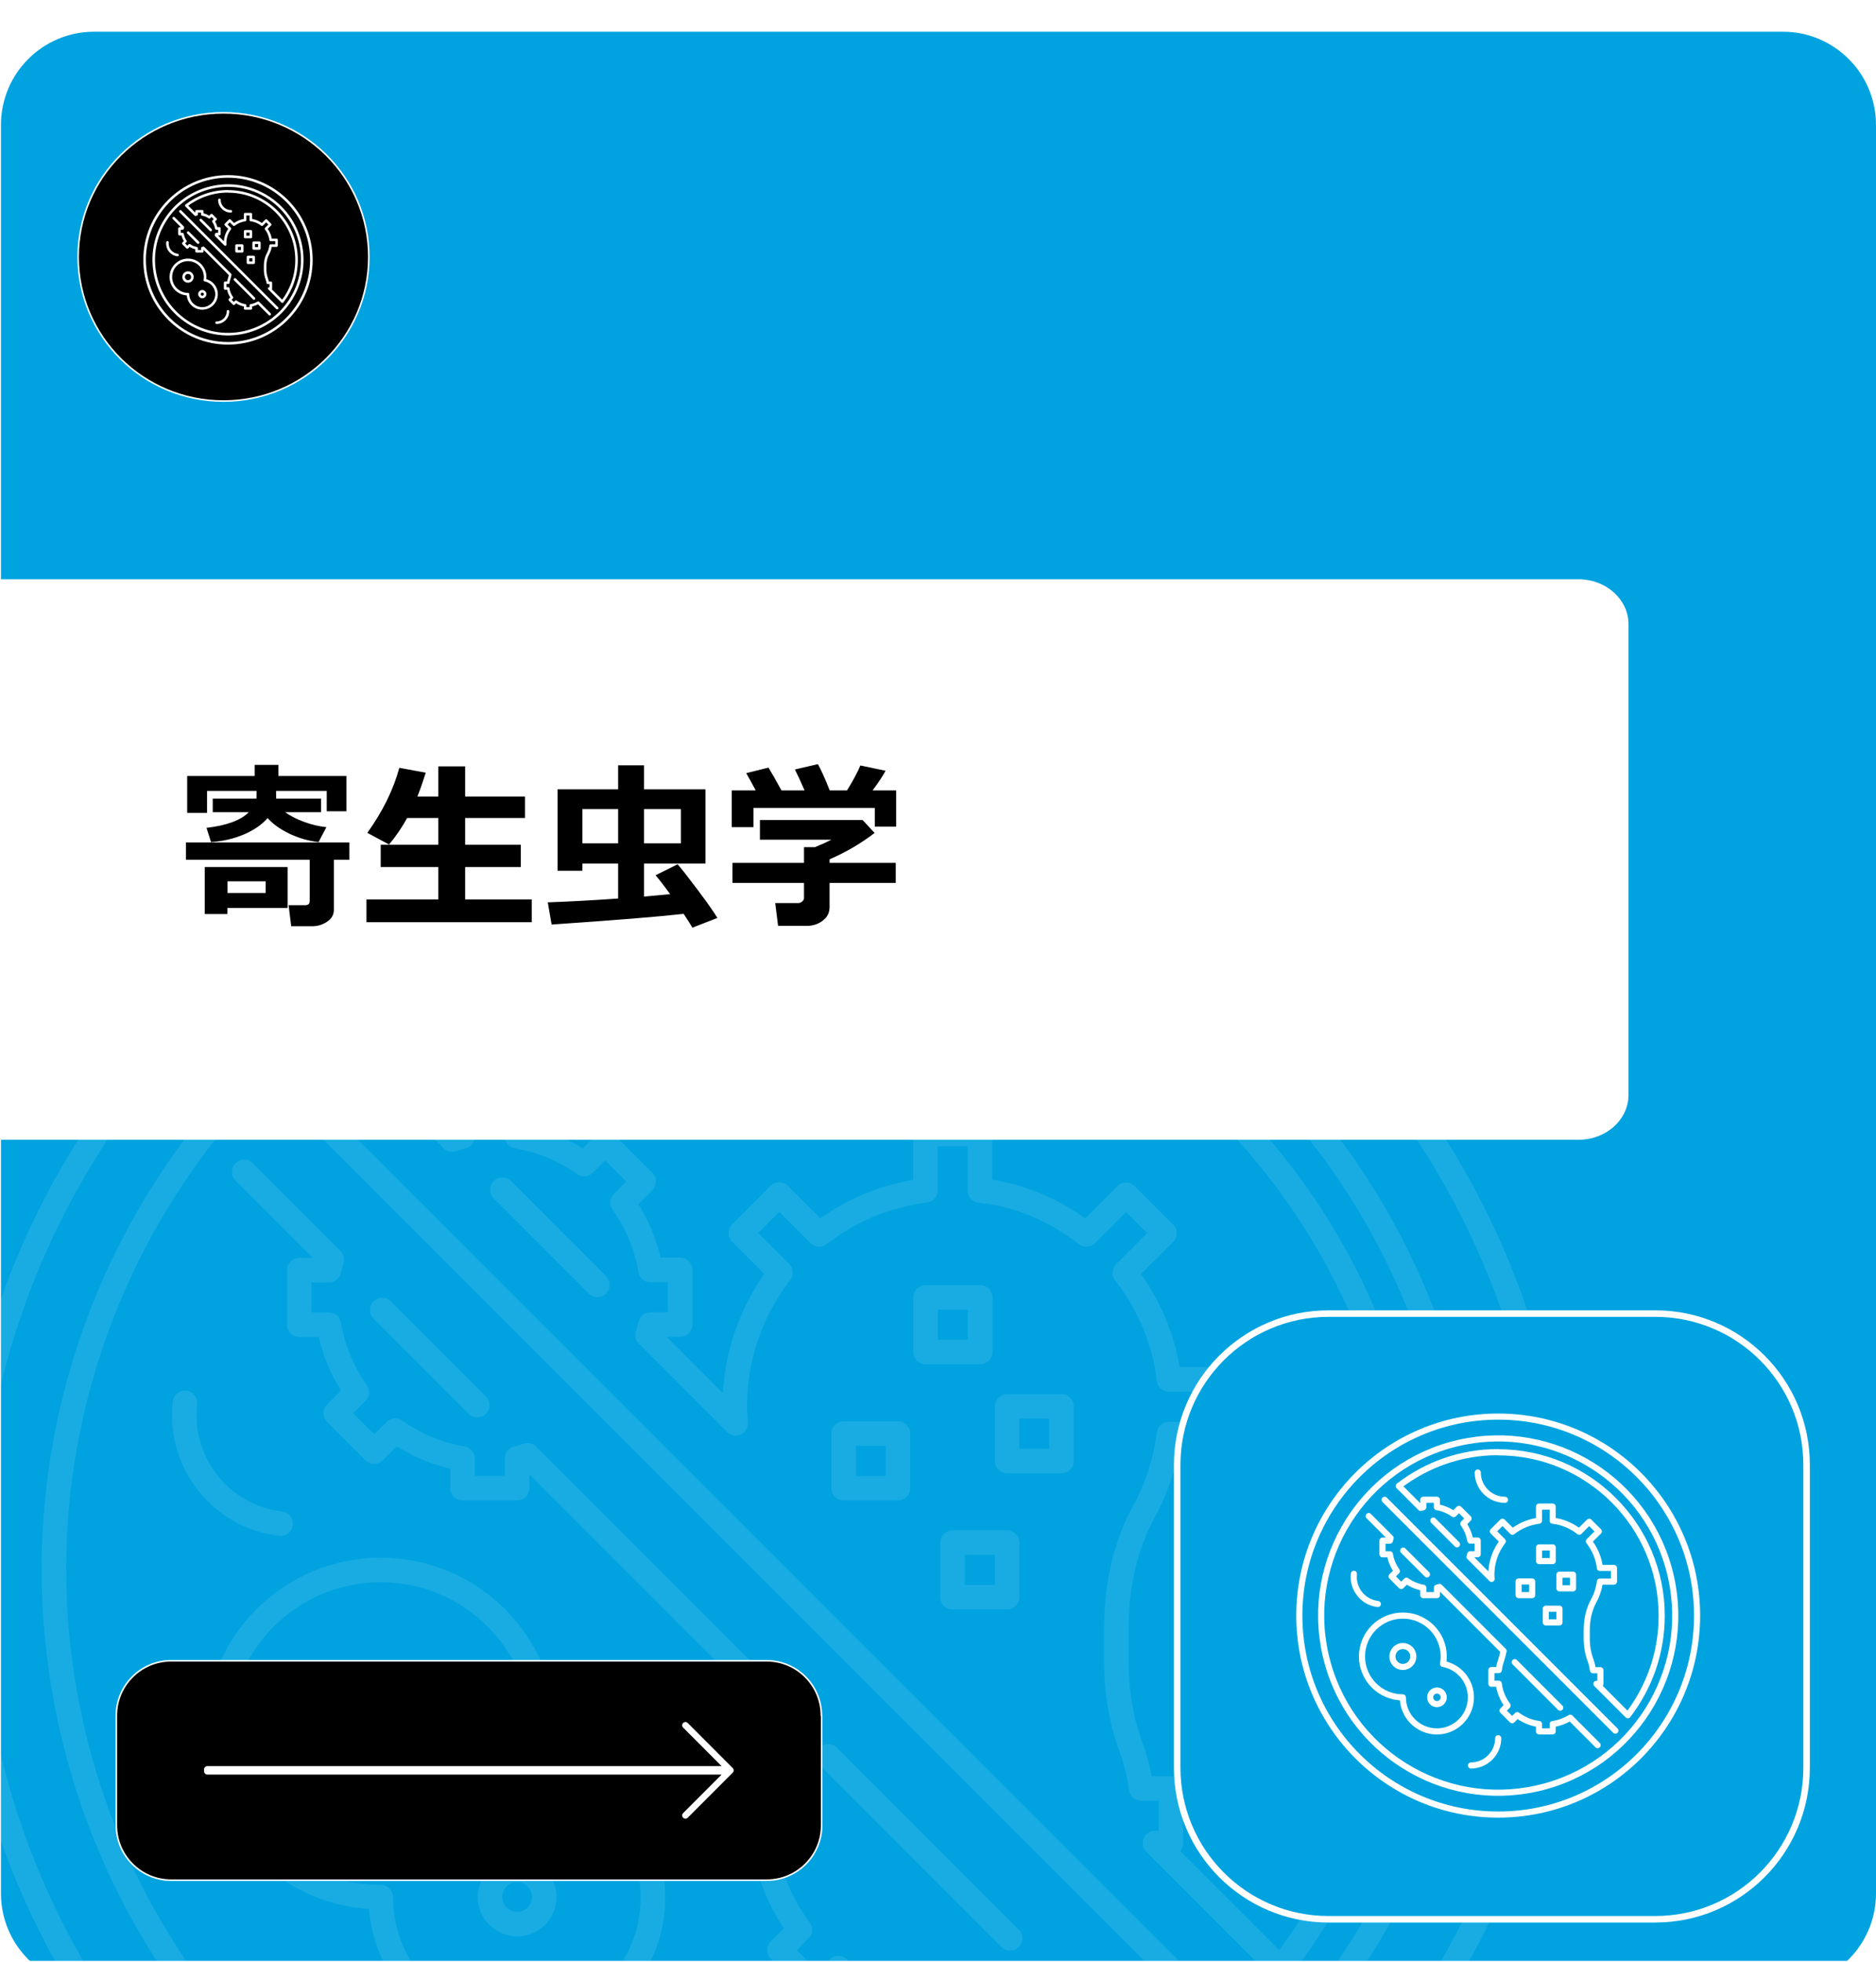 <svg width="288" height="301" viewBox="0 0 288 301" fill="none" xmlns="http://www.w3.org/2000/svg">
<g clip-path="url(#clip0_128_1177)">
<g filter="url(#filter0_d_128_1177)">
<path fill-rule="evenodd" clip-rule="evenodd" d="M288 15.179C288 7.27 281.605 0.869 273.703 0.869H14.444C6.542 0.869 0.147 7.27 0.147 15.179V286.485C0.147 294.395 6.542 300.796 14.444 300.796H273.703C281.605 300.796 288 294.395 288 286.485V15.179Z" fill="#00A3E0"/>
<g opacity="0.1" clip-path="url(#clip1_128_1177)">
<path d="M117 136.545C94.041 136.545 72.849 144.323 55.939 157.362L69.391 170.814C69.918 170.664 70.481 170.476 71.007 170.363V165.779H79.349V170.325C83.144 170.964 86.676 172.467 89.682 174.609L92.914 171.378L98.813 177.277L95.582 180.508C97.724 183.514 99.227 187.047 99.865 190.842H104.412V199.221H99.865C99.753 199.747 99.565 200.311 99.415 200.837L112.942 214.364C112.867 213.5 112.792 212.636 112.792 211.771C112.792 204.256 115.309 197.079 119.818 191.255L113.731 185.168L119.63 179.268L125.755 185.393C130.527 181.673 136.126 179.381 142.063 178.63V169.987H150.442V178.667C151.269 178.78 152.096 178.855 152.922 179.005C158.07 179.982 162.767 182.274 166.788 185.393L172.875 179.306L178.775 185.205L172.687 191.293C175.806 195.313 178.061 200.01 179.075 205.158C179.225 205.985 179.338 206.811 179.451 207.638H188.093V216.018H179.451C178.925 220.188 177.647 224.209 175.581 227.967C172.838 232.964 171.372 239.127 171.372 245.815V250.963C171.372 255.622 172.161 260.169 173.777 264.49C174.491 266.407 174.904 268.361 175.205 270.39H179.752V278.769H177.309L196.585 298.045C209.624 281.099 217.402 259.944 217.402 236.985C217.402 181.673 172.387 136.658 117.075 136.658L117 136.545ZM154.613 220.151H162.955V211.771H154.613V220.151ZM129.513 224.322H137.855V215.942H129.513V224.322ZM146.234 241.043H154.613V232.664H146.234V241.043Z" stroke="white" stroke-width="3.758" stroke-linecap="round" stroke-linejoin="round"/>
<path d="M117 358.99C184.446 358.99 239.121 304.315 239.121 236.869C239.121 169.423 184.446 114.748 117 114.748C49.554 114.748 -5.121 169.423 -5.121 236.869C-5.121 304.315 49.554 358.99 117 358.99Z" stroke="white" stroke-width="3.758" stroke-linecap="round" stroke-linejoin="round"/>
<path d="M58.457 268.398C62.005 268.398 64.882 265.521 64.882 261.972C64.882 258.424 62.005 255.547 58.457 255.547C54.908 255.547 52.031 258.424 52.031 261.972C52.031 265.521 54.908 268.398 58.457 268.398Z" stroke="white" stroke-width="3.758" stroke-miterlimit="10"/>
<path d="M79.387 282.862C81.679 282.862 83.558 284.741 83.558 287.033C83.558 289.325 81.679 291.204 79.387 291.204C77.095 291.204 75.216 289.325 75.216 287.033C75.216 284.741 77.095 282.862 79.387 282.862Z" stroke="white" stroke-width="3.758" stroke-miterlimit="10"/>
<path d="M28.396 211.241C27.344 220.41 33.957 228.714 43.088 229.766" stroke="white" stroke-width="3.758" stroke-linecap="round" stroke-linejoin="round"/>
<path d="M37.49 175.809L50.942 189.261C50.791 189.787 50.604 190.35 50.491 190.876H45.944V199.256H50.491C51.13 203.051 52.633 206.583 54.775 209.589L51.543 212.821L57.442 218.72L60.674 215.489C63.68 217.63 67.212 219.133 71.007 219.772V224.319H79.387V219.735C79.913 219.622 80.476 219.434 81.002 219.284L120.307 258.588C119.856 260.655 119.33 262.834 118.503 265.239C117.939 266.892 117.601 268.583 117.376 270.312H112.829V278.691H117.376C117.488 279.593 117.601 280.532 117.827 281.434C118.728 285.342 120.457 288.949 122.787 292.068L119.668 295.187L125.567 301.086L128.686 297.967C131.993 300.41 135.825 302.213 139.959 303.078C140.673 303.228 141.387 303.303 142.063 303.416V307.925H150.442V303.453C154.238 302.927 157.882 301.575 161.227 299.546L178.061 316.379" stroke="white" stroke-width="3.758" stroke-linecap="round" stroke-linejoin="round"/>
<path d="M83.144 266.479C83.407 264.976 83.558 263.473 83.558 261.97C83.558 248.142 72.323 236.869 58.457 236.869C44.592 236.869 33.356 248.104 33.356 261.97C33.356 275.835 44.592 287.07 58.457 287.07C58.457 298.606 67.851 307.962 79.349 307.962C90.847 307.962 100.241 298.569 100.241 287.07C100.241 276.812 92.839 268.282 83.107 266.516L83.144 266.479Z" stroke="white" stroke-width="3.758" stroke-linecap="round" stroke-linejoin="round"/>
<path d="M127.146 265.462L155.065 293.381" stroke="white" stroke-width="3.758" stroke-linecap="round" stroke-linejoin="round"/>
<path d="M58.684 197.004L73.264 211.583" stroke="white" stroke-width="3.758" stroke-linecap="round" stroke-linejoin="round"/>
<path d="M188.959 307.473L47.261 165.813" stroke="white" stroke-width="3.758" stroke-linecap="round" stroke-linejoin="round"/>
<path d="M91.71 193.133L77.131 178.553" stroke="white" stroke-width="3.758" stroke-linecap="round" stroke-linejoin="round"/>
<path d="M150.479 195.044H142.099V203.423H150.479V195.044Z" stroke="white" stroke-width="3.758" stroke-linecap="round" stroke-linejoin="round"/>
<path d="M104.45 149.095C104.45 158.301 111.965 165.816 121.172 165.816" stroke="white" stroke-width="3.758" stroke-linecap="round" stroke-linejoin="round"/>
<path d="M141.219 342.843C199.748 329.471 236.354 271.183 222.982 212.654C209.609 154.126 151.321 117.519 92.793 130.892C34.264 144.265 -2.342 202.552 11.03 261.081C24.403 319.61 82.69 356.216 141.219 342.843Z" stroke="white" stroke-width="3.758" stroke-linecap="round" stroke-linejoin="round"/>
</g>
<path fill-rule="evenodd" clip-rule="evenodd" d="M126.101 259.226C126.101 254.591 122.352 250.802 117.685 250.802H26.279C21.648 250.802 17.862 254.554 17.862 259.226V276.038C17.862 280.673 21.611 284.462 26.279 284.462H117.721C122.352 284.462 126.138 280.71 126.138 276.038V259.226H126.101Z" fill="black" stroke="white" stroke-width="0.24" stroke-linecap="round" stroke-linejoin="round"/>
<path fill-rule="evenodd" clip-rule="evenodd" d="M31.828 267.761V267.466H111.988L105.225 260.697L112.135 267.613L105.225 274.529L111.988 267.761H31.828Z" fill="black" stroke="white" stroke-linecap="round" stroke-linejoin="round"/>
<path fill-rule="evenodd" clip-rule="evenodd" d="M277.345 220.75C277.345 207.911 266.943 197.537 254.116 197.537H203.948C191.121 197.537 180.72 207.948 180.72 220.75V267.213C180.72 280.051 191.121 290.462 203.948 290.462H254.116C266.943 290.462 277.345 280.051 277.345 267.213V220.75Z" fill="#00A3E0" stroke="white" stroke-linecap="round" stroke-linejoin="round"/>
<g clip-path="url(#clip2_128_1177)">
<path d="M230 218.788C224.26 218.788 218.962 220.733 214.735 223.992L218.098 227.355C218.229 227.318 218.37 227.271 218.502 227.243V226.097H220.587V227.233C221.536 227.393 222.419 227.769 223.171 228.304L223.978 227.496L225.453 228.971L224.645 229.779C225.181 230.53 225.557 231.414 225.716 232.362H226.853V234.457H225.716C225.688 234.589 225.641 234.73 225.604 234.861L228.985 238.243C228.967 238.027 228.948 237.811 228.948 237.595C228.948 235.716 229.577 233.922 230.705 232.466L229.183 230.944L230.658 229.469L232.189 231C233.382 230.07 234.782 229.497 236.266 229.309V227.149H238.361V229.319C238.567 229.347 238.774 229.366 238.981 229.403C240.268 229.647 241.442 230.22 242.447 231L243.969 229.478L245.444 230.953L243.922 232.475C244.702 233.48 245.265 234.654 245.519 235.941C245.556 236.148 245.585 236.355 245.613 236.561H247.773V238.656H245.613C245.481 239.699 245.162 240.704 244.645 241.644C243.959 242.893 243.593 244.434 243.593 246.106V247.393C243.593 248.557 243.79 249.694 244.194 250.774C244.373 251.254 244.476 251.742 244.551 252.249H245.688V254.344H245.077L249.896 259.163C253.156 254.927 255.101 249.638 255.101 243.898C255.101 230.07 243.847 218.816 230.019 218.816L230 218.788ZM239.403 239.69H241.489V237.595H239.403V239.69ZM233.128 240.732H235.214V238.637H233.128V240.732ZM237.308 244.913H239.403V242.818H237.308V244.913Z" stroke="white" stroke-width="0.939" stroke-linecap="round" stroke-linejoin="round"/>
<path d="M230 274.399C246.861 274.399 260.53 260.731 260.53 243.869C260.53 227.008 246.861 213.339 230 213.339C213.139 213.339 199.47 227.008 199.47 243.869C199.47 260.731 213.139 274.399 230 274.399Z" stroke="white" stroke-width="0.939" stroke-linecap="round" stroke-linejoin="round"/>
<path d="M215.364 251.751C216.251 251.751 216.971 251.032 216.971 250.145C216.971 249.258 216.251 248.539 215.364 248.539C214.477 248.539 213.758 249.258 213.758 250.145C213.758 251.032 214.477 251.751 215.364 251.751Z" stroke="white" stroke-width="0.939" stroke-miterlimit="10"/>
<path d="M220.597 255.367C221.17 255.367 221.639 255.837 221.639 256.41C221.639 256.983 221.17 257.453 220.597 257.453C220.024 257.453 219.554 256.983 219.554 256.41C219.554 255.837 220.024 255.367 220.597 255.367Z" stroke="white" stroke-width="0.939" stroke-miterlimit="10"/>
<path d="M207.849 237.462C207.586 239.754 209.239 241.83 211.522 242.093" stroke="white" stroke-width="0.939" stroke-linecap="round" stroke-linejoin="round"/>
<path d="M210.122 228.604L213.485 231.967C213.448 232.099 213.401 232.239 213.373 232.371H212.236V234.466H213.373C213.532 235.415 213.908 236.298 214.444 237.049L213.636 237.857L215.111 239.332L215.918 238.524C216.67 239.059 217.553 239.435 218.502 239.595V240.732H220.597V239.586C220.728 239.557 220.869 239.51 221.001 239.473L230.827 249.299C230.714 249.816 230.582 250.36 230.376 250.962C230.235 251.375 230.15 251.798 230.094 252.23H228.957V254.325H230.094C230.122 254.55 230.15 254.785 230.207 255.01C230.432 255.987 230.864 256.889 231.447 257.669L230.667 258.449L232.142 259.923L232.922 259.144C233.748 259.754 234.706 260.205 235.74 260.421C235.918 260.459 236.097 260.478 236.266 260.506V261.633H238.361V260.515C239.309 260.384 240.221 260.046 241.057 259.538L245.265 263.747" stroke="white" stroke-width="0.939" stroke-linecap="round" stroke-linejoin="round"/>
<path d="M221.536 251.272C221.602 250.896 221.639 250.52 221.639 250.144C221.639 246.687 218.831 243.869 215.364 243.869C211.898 243.869 209.089 246.678 209.089 250.144C209.089 253.611 211.898 256.419 215.364 256.419C215.364 259.303 217.713 261.642 220.587 261.642C223.462 261.642 225.81 259.294 225.81 256.419C225.81 253.855 223.96 251.722 221.527 251.281L221.536 251.272Z" stroke="white" stroke-width="0.939" stroke-linecap="round" stroke-linejoin="round"/>
<path d="M225.82 266.865C228.121 266.865 230 264.986 230 262.685" stroke="white" stroke-width="0.939" stroke-linecap="round" stroke-linejoin="round"/>
<path d="M232.537 251.017L239.516 257.997" stroke="white" stroke-width="0.939" stroke-linecap="round" stroke-linejoin="round"/>
<path d="M215.421 233.903L219.066 237.548" stroke="white" stroke-width="0.939" stroke-linecap="round" stroke-linejoin="round"/>
<path d="M247.99 261.52L212.565 226.105" stroke="white" stroke-width="0.939" stroke-linecap="round" stroke-linejoin="round"/>
<path d="M223.678 232.935L220.033 229.29" stroke="white" stroke-width="0.939" stroke-linecap="round" stroke-linejoin="round"/>
<path d="M238.37 233.413H236.275V235.508H238.37V233.413Z" stroke="white" stroke-width="0.939" stroke-linecap="round" stroke-linejoin="round"/>
<path d="M226.863 221.925C226.863 224.227 228.741 226.106 231.043 226.106" stroke="white" stroke-width="0.939" stroke-linecap="round" stroke-linejoin="round"/>
<path d="M236.055 270.363C250.687 267.02 259.839 252.448 256.495 237.815C253.152 223.183 238.58 214.032 223.948 217.375C209.316 220.718 200.164 235.29 203.508 249.922C206.851 264.554 221.423 273.706 236.055 270.363Z" stroke="white" stroke-width="0.939" stroke-linecap="round" stroke-linejoin="round"/>
</g>
<path d="M34.309 57.531C46.63 57.531 56.619 47.633 56.619 35.422C56.619 23.212 46.63 13.313 34.309 13.313C21.988 13.313 12 23.212 12 35.422C12 47.633 21.988 57.531 34.309 57.531Z" fill="black" stroke="white" stroke-width="0.24" stroke-linecap="round" stroke-linejoin="round"/>
<g clip-path="url(#clip3_128_1177)">
<path d="M35 25.351C32.593 25.351 30.371 26.167 28.599 27.534L30.009 28.944C30.064 28.928 30.123 28.909 30.178 28.897V28.416H31.053V28.893C31.451 28.96 31.821 29.117 32.136 29.342L32.475 29.003L33.093 29.622L32.755 29.96C32.979 30.276 33.137 30.646 33.204 31.044H33.68V31.922H33.204C33.192 31.977 33.172 32.036 33.156 32.092L34.575 33.51C34.567 33.419 34.559 33.328 34.559 33.238C34.559 32.45 34.823 31.698 35.295 31.087L34.657 30.449L35.276 29.83L35.918 30.473C36.418 30.082 37.005 29.842 37.628 29.763V28.857H38.506V29.767C38.593 29.779 38.679 29.787 38.766 29.803C39.306 29.905 39.798 30.145 40.22 30.473L40.858 29.834L41.476 30.453L40.838 31.091C41.165 31.512 41.402 32.005 41.508 32.545C41.524 32.631 41.535 32.718 41.547 32.805H42.453V33.683H41.547C41.492 34.12 41.358 34.542 41.142 34.936C40.854 35.46 40.7 36.106 40.7 36.807V37.347C40.7 37.835 40.783 38.312 40.953 38.765C41.027 38.966 41.071 39.171 41.102 39.383H41.579V40.262H41.323L43.344 42.283C44.711 40.506 45.526 38.288 45.526 35.881C45.526 30.082 40.807 25.363 35.008 25.363L35 25.351ZM38.943 34.116H39.818V33.238H38.943V34.116ZM36.312 34.554H37.186V33.675H36.312V34.554ZM38.065 36.307H38.943V35.428H38.065V36.307Z" stroke="white" stroke-width="0.394" stroke-linecap="round" stroke-linejoin="round"/>
<path d="M35 48.672C42.071 48.672 47.803 42.94 47.803 35.869C47.803 28.798 42.071 23.066 35 23.066C27.929 23.066 22.197 28.798 22.197 35.869C22.197 42.94 27.929 48.672 35 48.672Z" stroke="white" stroke-width="0.394" stroke-linecap="round" stroke-linejoin="round"/>
<path d="M28.863 39.175C29.235 39.175 29.536 38.873 29.536 38.501C29.536 38.129 29.235 37.827 28.863 37.827C28.49 37.827 28.189 38.129 28.189 38.501C28.189 38.873 28.49 39.175 28.863 39.175Z" stroke="white" stroke-width="0.394" stroke-miterlimit="10"/>
<path d="M31.057 40.691C31.297 40.691 31.494 40.888 31.494 41.128C31.494 41.368 31.297 41.566 31.057 41.566C30.816 41.566 30.619 41.368 30.619 41.128C30.619 40.888 30.816 40.691 31.057 40.691Z" stroke="white" stroke-width="0.394" stroke-miterlimit="10"/>
<path d="M25.711 33.182C25.601 34.144 26.294 35.014 27.251 35.124" stroke="white" stroke-width="0.394" stroke-linecap="round" stroke-linejoin="round"/>
<path d="M26.664 29.468L28.075 30.878C28.059 30.933 28.039 30.992 28.027 31.047H27.551V31.926H28.027C28.094 32.324 28.252 32.694 28.476 33.009L28.138 33.348L28.756 33.966L29.095 33.628C29.41 33.852 29.78 34.01 30.178 34.077V34.553H31.057V34.073C31.112 34.061 31.171 34.041 31.226 34.026L35.347 38.146C35.299 38.363 35.244 38.591 35.158 38.843C35.099 39.017 35.063 39.194 35.039 39.375H34.563V40.254H35.039C35.051 40.348 35.063 40.447 35.087 40.541C35.181 40.951 35.362 41.329 35.607 41.656L35.28 41.983L35.898 42.602L36.225 42.275C36.572 42.531 36.974 42.72 37.407 42.81C37.482 42.826 37.557 42.834 37.628 42.846V43.319H38.506V42.85C38.904 42.795 39.286 42.653 39.637 42.44L41.402 44.205" stroke="white" stroke-width="0.394" stroke-linecap="round" stroke-linejoin="round"/>
<path d="M31.451 38.973C31.478 38.816 31.494 38.658 31.494 38.501C31.494 37.051 30.316 35.869 28.863 35.869C27.409 35.869 26.231 37.047 26.231 38.501C26.231 39.954 27.409 41.132 28.863 41.132C28.863 42.342 29.847 43.322 31.053 43.322C32.258 43.322 33.243 42.338 33.243 41.132C33.243 40.057 32.467 39.163 31.447 38.977L31.451 38.973Z" stroke="white" stroke-width="0.394" stroke-linecap="round" stroke-linejoin="round"/>
<path d="M33.247 45.513C34.212 45.513 35 44.725 35 43.76" stroke="white" stroke-width="0.394" stroke-linecap="round" stroke-linejoin="round"/>
<path d="M36.064 38.867L38.991 41.794" stroke="white" stroke-width="0.394" stroke-linecap="round" stroke-linejoin="round"/>
<path d="M28.886 31.69L30.415 33.218" stroke="white" stroke-width="0.394" stroke-linecap="round" stroke-linejoin="round"/>
<path d="M42.544 43.271L27.689 28.42" stroke="white" stroke-width="0.394" stroke-linecap="round" stroke-linejoin="round"/>
<path d="M32.349 31.284L30.82 29.755" stroke="white" stroke-width="0.394" stroke-linecap="round" stroke-linejoin="round"/>
<path d="M38.51 31.484H37.631V32.363H38.51V31.484Z" stroke="white" stroke-width="0.394" stroke-linecap="round" stroke-linejoin="round"/>
<path d="M33.684 26.667C33.684 27.632 34.472 28.42 35.437 28.42" stroke="white" stroke-width="0.394" stroke-linecap="round" stroke-linejoin="round"/>
<path d="M37.539 46.979C43.675 45.577 47.513 39.467 46.111 33.331C44.709 27.194 38.598 23.357 32.462 24.759C26.326 26.161 22.488 32.271 23.89 38.407C25.292 44.544 31.403 48.381 37.539 46.979Z" stroke="white" stroke-width="0.394" stroke-linecap="round" stroke-linejoin="round"/>
</g>
<path fill-rule="evenodd" clip-rule="evenodd" d="M250 91.751C250 87.961 246.55 84.869 242.321 84.869H-4V170.869H242.321C246.587 170.869 250 167.778 250 163.988V91.751Z" fill="white"/>
<path d="M41.082 121.51C40.216 122.512 39.013 123.346 37.473 124.011C35.941 124.668 34.251 125.064 32.4 125.201L31.703 123.013C34.811 122.649 36.976 121.847 38.197 120.607H32.66V118.529H39.373L39.387 117.353H31.785V120.717H28.736V115.056H39.1V113.347H42.736V115.056H53.182V120.47H50.16V117.353H42.381L42.395 118.529H49.285V120.607H43.775C44.505 121.145 45.448 121.633 46.605 122.07C47.772 122.508 48.939 122.786 50.105 122.904L48.902 125.201C47.316 125.01 45.812 124.572 44.391 123.888C42.978 123.205 41.875 122.412 41.082 121.51ZM53.633 127.908H51.254V135.592C51.254 136.348 50.907 136.954 50.215 137.41C49.531 137.875 48.766 138.107 47.918 138.107H44.705L44.309 134.881H46.824C47.307 134.881 47.549 134.666 47.549 134.238V127.908H28.545V125.256H53.633V127.908ZM44.158 135.304H34.902V136.234H31.43V129.029H44.158V135.304ZM40.781 133.008V131.217H34.93V133.008H40.781ZM81.633 137.492H56.258V133.992H67.291V129.029H58.445V125.611H67.291V121.496H62.506C61.74 122.899 60.815 124.258 59.73 125.57L56.395 123.779C58.764 120.47 60.4 117.144 61.303 113.799L65.363 114.551C64.889 116.036 64.461 117.253 64.078 118.201H67.291V113.58H71.406V118.201H80.594V121.496H71.406V125.611H79.951V129.029H71.406V133.992H81.633V137.492ZM104.957 136.207C100.974 136.653 94.216 137.2 84.682 137.847L84.094 134.443C87.421 134.325 91.021 134.129 94.894 133.855V128.496H89.412V129.59H85.598V117.107H94.894V113.416H98.873V117.107H108.307V128.496H98.873V133.554L102.879 133.185C101.995 131.955 101.247 130.989 100.637 130.287L104.027 128.605C104.556 129.189 105.572 130.483 107.076 132.488C108.58 134.493 109.601 135.942 110.139 136.836L106.297 138.326C105.996 137.816 105.549 137.109 104.957 136.207ZM98.873 125.392H104.533V120.129H98.873V125.392ZM89.412 125.392H94.894V120.129H89.412V125.392ZM117.973 113.771C118.465 114.564 119.13 115.731 119.969 117.271H123.523C122.922 115.904 122.425 114.833 122.033 114.058L125.561 113.238C126.016 114.031 126.622 115.375 127.379 117.271H130.031C130.952 115.786 131.635 114.51 132.082 113.443L135.951 114.25C135.596 114.942 134.93 115.95 133.955 117.271H137.578V122.822H134.297V119.965H115.676V122.904H112.34V117.271H116.018C115.416 116.141 114.928 115.257 114.555 114.619L117.973 113.771ZM127.352 135.195C127.352 136.034 127.005 136.717 126.312 137.246C125.62 137.784 124.79 138.052 123.824 138.052H119.449L119.012 134.552H122.594C122.767 134.552 122.949 134.475 123.141 134.32C123.332 134.156 123.428 133.992 123.428 133.828V131.463H112.449V128.386H123.428V125.98H125.096C126.044 125.597 126.891 125.215 127.639 124.832H116.66V121.81H132.424L134.27 123.793C132.182 125.397 129.876 126.746 127.352 127.84V128.386H137.51V131.463H127.352V135.195Z" fill="black"/>
</g>
</g>
<defs>
<filter id="filter0_d_128_1177" x="-11" y="0.869" width="303" height="368" filterUnits="userSpaceOnUse" color-interpolation-filters="sRGB">
<feFlood flood-opacity="0" result="BackgroundImageFix"/>
<feColorMatrix in="SourceAlpha" type="matrix" values="0 0 0 0 0 0 0 0 0 0 0 0 0 0 0 0 0 0 127 0" result="hardAlpha"/>
<feOffset dy="4"/>
<feGaussianBlur stdDeviation="2"/>
<feComposite in2="hardAlpha" operator="out"/>
<feColorMatrix type="matrix" values="0 0 0 0 0 0 0 0 0 0 0 0 0 0 0 0 0 0 0.25 0"/>
<feBlend mode="normal" in2="BackgroundImageFix" result="effect1_dropShadow_128_1177"/>
<feBlend mode="normal" in="SourceGraphic" in2="effect1_dropShadow_128_1177" result="shape"/>
</filter>
<clipPath id="clip0_128_1177">
<rect width="288" height="300" fill="white" transform="translate(0 0.869)"/>
</clipPath>
<clipPath id="clip1_128_1177">
<rect width="248" height="248" fill="white" transform="translate(-7 112.869)"/>
</clipPath>
<clipPath id="clip2_128_1177">
<rect width="62" height="62" fill="white" transform="translate(199 212.869)"/>
</clipPath>
<clipPath id="clip3_128_1177">
<rect width="26" height="26" fill="white" transform="translate(22 22.869)"/>
</clipPath>
</defs>
</svg>

